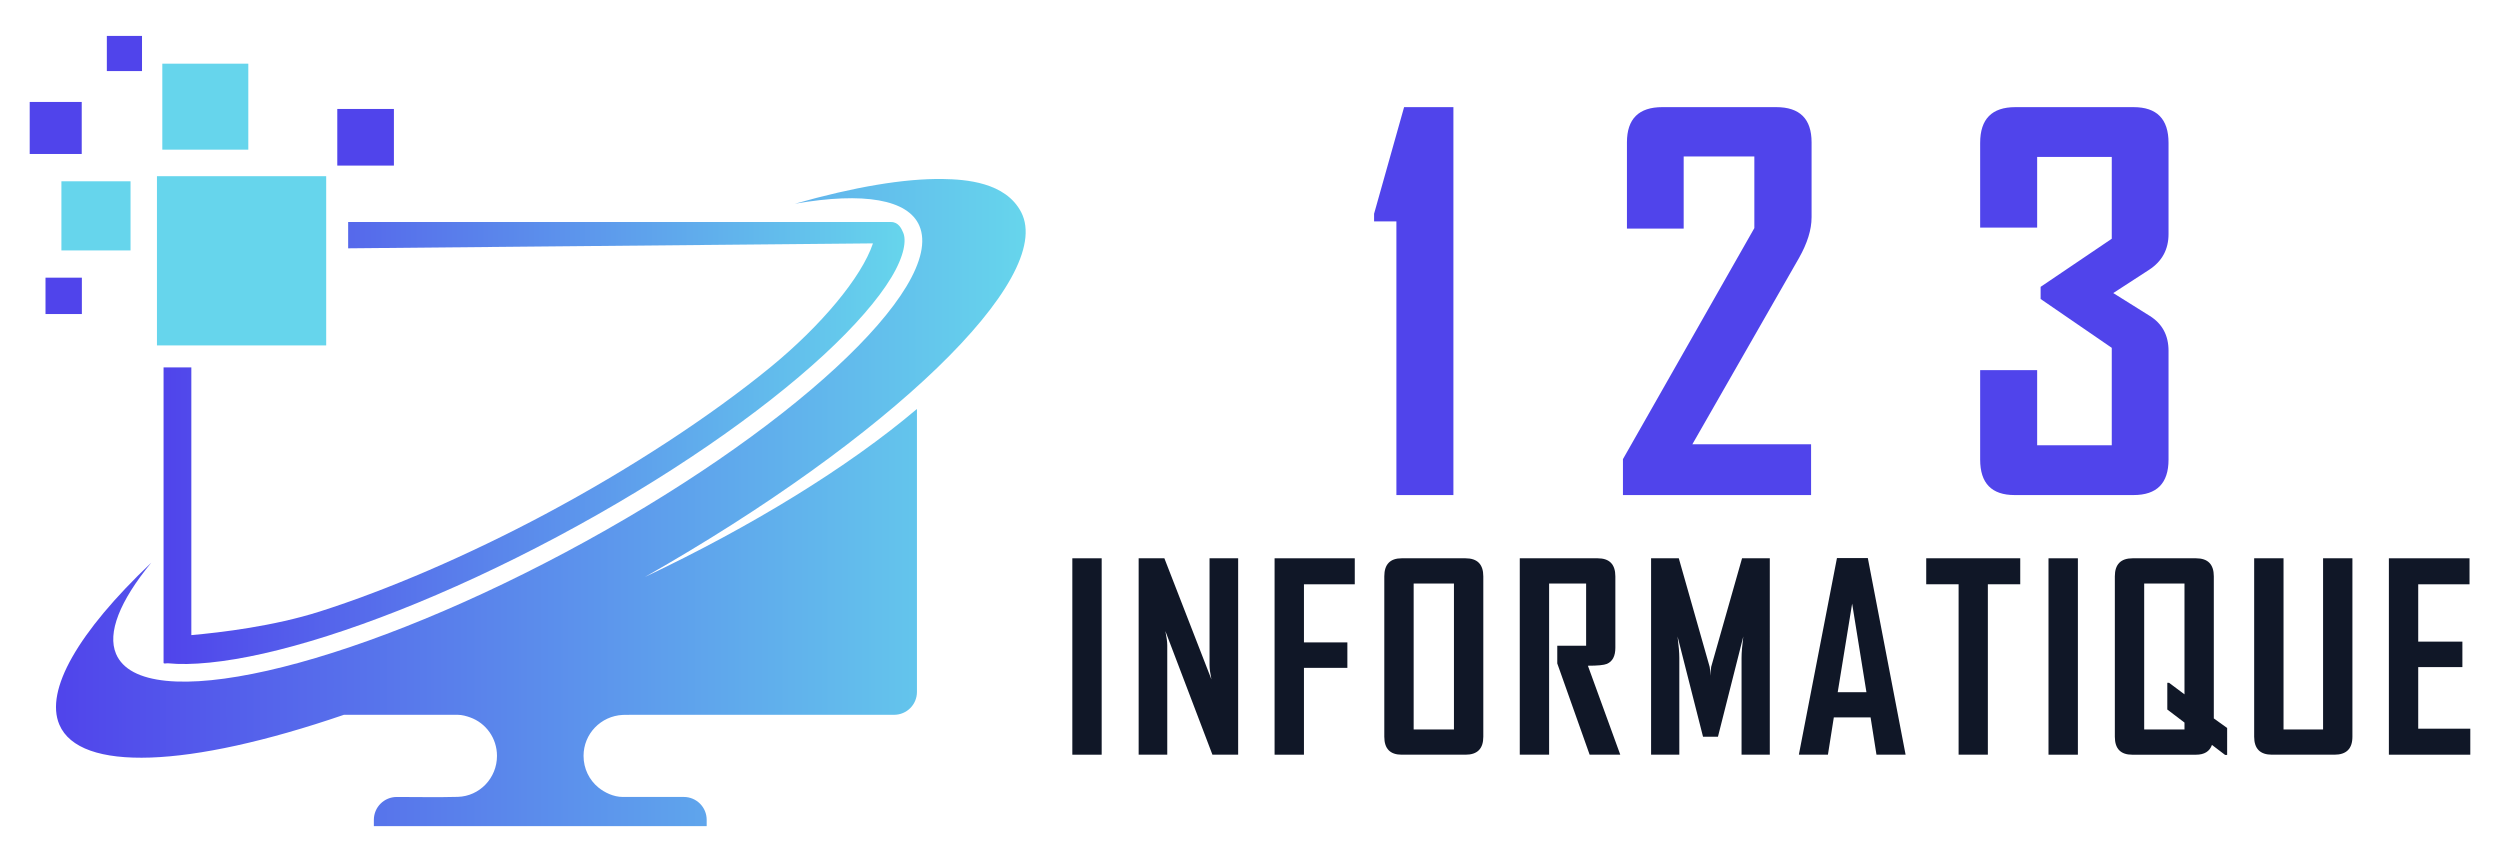 <?xml version="1.0" encoding="utf-8"?>
<!-- Generator: Adobe Illustrator 16.0.0, SVG Export Plug-In . SVG Version: 6.00 Build 0)  -->
<!DOCTYPE svg PUBLIC "-//W3C//DTD SVG 1.1//EN" "http://www.w3.org/Graphics/SVG/1.1/DTD/svg11.dtd">
<svg version="1.1" id="Calque_1" xmlns="http://www.w3.org/2000/svg" xmlns:xlink="http://www.w3.org/1999/xlink" x="0px" y="0px"
	 width="174px" height="60px" viewBox="0 0 174 60" enable-background="new 0 0 174 60" xml:space="preserve">
<g>
	<g>
		<g>
			<path fill="#101727" d="M76.677,52.527h-2.043v-13.67h2.043V52.527z"/>
			<path fill="#101727" d="M86.175,52.527h-1.79l-3.275-8.603c0.087,0.419,0.131,0.747,0.131,0.986v7.616h-1.991v-13.67h1.79
				l3.275,8.43c-0.087-0.421-0.131-0.75-0.131-0.987v-7.442h1.991V52.527z"/>
			<path fill="#101727" d="M94.292,40.667h-3.537v4.044h3.022v1.772h-3.022v6.044h-2.044v-13.67h5.581V40.667z"/>
			<path fill="#101727" d="M103.238,51.277c0,0.833-0.413,1.25-1.239,1.25h-4.438c-0.81,0-1.214-0.417-1.214-1.25V40.116
				c0-0.838,0.404-1.259,1.214-1.259h4.438c0.826,0,1.239,0.421,1.239,1.259V51.277z M101.195,50.771V40.613h-2.804v10.158H101.195z
				"/>
			<path fill="#101727" d="M112.771,52.527h-2.132l-2.253-6.352v-1.23h2.008v-4.332h-2.576v11.914h-2.042v-13.67h5.424
				c0.819,0,1.229,0.421,1.229,1.259v4.969c0,0.576-0.194,0.95-0.585,1.119c-0.209,0.088-0.651,0.13-1.326,0.13L112.771,52.527z"/>
			<path fill="#101727" d="M123.178,52.527h-1.966v-6.744c0-0.354,0.041-0.848,0.122-1.484l-1.765,6.979h-1.038l-1.773-6.979
				c0.081,0.646,0.122,1.143,0.122,1.484v6.744h-1.965v-13.67h1.929l2.148,7.556c0.024,0.081,0.041,0.289,0.054,0.62
				c0-0.146,0.018-0.353,0.052-0.62l2.148-7.556h1.932V52.527z"/>
			<path fill="#101727" d="M132.63,52.527h-2.027l-0.41-2.596h-2.559l-0.41,2.596h-2.017v-0.036l2.645-13.65h2.149L132.63,52.527z
				 M129.904,48.178l-0.995-6.167l-1.004,6.167H129.904z"/>
			<path fill="#101727" d="M140.609,40.667h-2.254v11.86h-2.036v-11.86h-2.254v-1.81h6.544V40.667z"/>
			<path fill="#101727" d="M144.621,52.527h-2.045v-13.67h2.045V52.527z"/>
			<path fill="#101727" d="M155.01,52.544h-0.142l-0.916-0.698c-0.162,0.453-0.532,0.682-1.108,0.682h-4.438
				c-0.81,0-1.213-0.417-1.213-1.25V40.116c0-0.838,0.412-1.259,1.238-1.259h4.412c0.826,0,1.238,0.421,1.238,1.259v9.886
				l0.928,0.665V52.544z M152.04,50.771v-0.48l-1.196-0.908v-1.86h0.122l1.074,0.803v-7.712h-2.805v10.158H152.04z"/>
			<path fill="#101727" d="M163.728,51.277c0,0.833-0.419,1.25-1.256,1.25h-4.341c-0.827,0-1.241-0.417-1.241-1.25v-12.42h2.044
				v11.914h2.752V38.857h2.042V51.277z"/>
			<path fill="#101727" d="M171.933,52.527h-5.667v-13.67h5.613v1.81h-3.571v3.99h3.074v1.773h-3.074v4.287h3.625V52.527z"/>
		</g>
		<g>
			<path fill="#5044EB" d="M101.157,34.456h-3.968V15.41h-1.553v-0.533l2.089-7.421h3.432V34.456z"/>
			<path fill="#5044EB" d="M126.085,15.133c0,0.853-0.293,1.795-0.879,2.83l-7.417,12.956h8.262v3.537h-13.094v-2.501l9.145-16.079
				v-4.985h-4.918v5.021h-3.949V9.906c0-1.633,0.822-2.45,2.467-2.45h7.918c1.646,0,2.466,0.817,2.466,2.45V15.133z"/>
			<path fill="#5044EB" d="M150.93,31.989c0,1.644-0.812,2.467-2.434,2.467h-8.28c-1.6,0-2.397-0.823-2.397-2.467v-6.228h3.967
				v5.228h5.193v-6.78l-4.952-3.4v-0.844l4.952-3.348v-5.693h-5.193v4.918h-3.967v-5.9c0-1.656,0.815-2.485,2.448-2.485h8.229
				c1.622,0,2.434,0.829,2.434,2.485v6.348c0,1.07-0.45,1.898-1.347,2.484l-2.501,1.623l2.536,1.586
				c0.873,0.542,1.312,1.352,1.312,2.434V31.989z"/>
		</g>
	</g>
	<g>
		<linearGradient id="SVGID_1_" gradientUnits="userSpaceOnUse" x1="3.896" y1="34.978" x2="71.386" y2="34.978">
			<stop  offset="0" style="stop-color:#5044EB"/>
			<stop  offset="1" style="stop-color:#66D5EC"/>
		</linearGradient>
		<path fill="url(#SVGID_1_)" d="M65.627,12.459c-2.686-0.043-6.198,0.557-10.298,1.721c4.806-0.836,7.878-0.295,8.66,1.537
			c1.843,4.32-9.192,14.496-24.632,22.723c-15.44,8.225-29.455,11.394-31.282,7.066c-0.614-1.454,0.245-3.654,2.454-6.344
			c-5.108,4.85-7.412,8.887-6.398,11.273c1.403,3.302,8.943,3.035,19.804-0.684h7.927c0.296,0,0.615,0.092,0.86,0.18
			c1.096,0.39,1.868,1.444,1.868,2.679c0,1.54-1.205,2.809-2.728,2.852c-1.398,0.039-2.834,0.007-4.246,0.007
			c-0.884,0-1.596,0.711-1.596,1.595v0.421V57.5h23.165v-0.016v-0.421c0-0.884-0.711-1.595-1.595-1.595h-4.248
			c-0.637,0-1.267-0.309-1.692-0.656c-0.636-0.52-1.035-1.313-1.035-2.202c0-1.539,1.206-2.776,2.728-2.852
			c0.174-0.008,0.388-0.007,0.574-0.007h18.308c0.884,0,1.595-0.711,1.595-1.596V28.463c-4.81,4.076-11.571,8.209-18.94,11.697
			c16.914-9.596,28.598-20.742,26.194-25.391C69.988,12.672,67.192,12.484,65.627,12.459z"/>
		<g>
			<linearGradient id="SVGID_2_" gradientUnits="userSpaceOnUse" x1="11.384" y1="30.834" x2="62.958" y2="30.834">
				<stop  offset="0" style="stop-color:#5044EB"/>
				<stop  offset="1" style="stop-color:#66D5EC"/>
			</linearGradient>
			<path fill="url(#SVGID_2_)" d="M24.231,15.453v1.83l36.527-0.344c-0.791,2.365-3.625,5.741-7.108,8.596
				c-4.182,3.425-9.82,7.117-15.708,10.254c-5.382,2.868-10.953,5.265-15.679,6.77c-3.233,1.029-6.868,1.458-8.946,1.645V25.569
				h-1.933v20.556c0,0.102,0.195,0.029,0.305,0.04c1.596,0.161,3.906-0.06,6.657-0.681c5.503-1.243,12.794-4.054,20.436-8.125
				c7.642-4.072,14.191-8.634,18.54-12.645c2.174-2.006,3.797-3.879,4.718-5.41c0.92-1.529,1.044-2.59,0.824-3.107
				c-0.116-0.271-0.321-0.744-0.847-0.744H24.231z"/>
		</g>
		<rect x="4.274" y="12.618" fill="#66D5EC" width="4.812" height="4.812"/>
		<rect x="11.297" y="4.432" fill="#66D5EC" width="5.985" height="5.984"/>
		<rect x="2.067" y="7.096" fill="#5044EB" width="3.621" height="3.621"/>
		<rect x="7.436" y="2.5" fill="#5044EB" width="2.448" height="2.447"/>
		<rect x="3.167" y="19.326" fill="#5044EB" width="2.531" height="2.531"/>
		<rect x="23.475" y="7.584" fill="#5044EB" width="3.941" height="3.941"/>
		<rect x="10.924" y="12.263" fill="#66D5EC" width="11.779" height="11.778"/>
	</g>
</g>
</svg>

